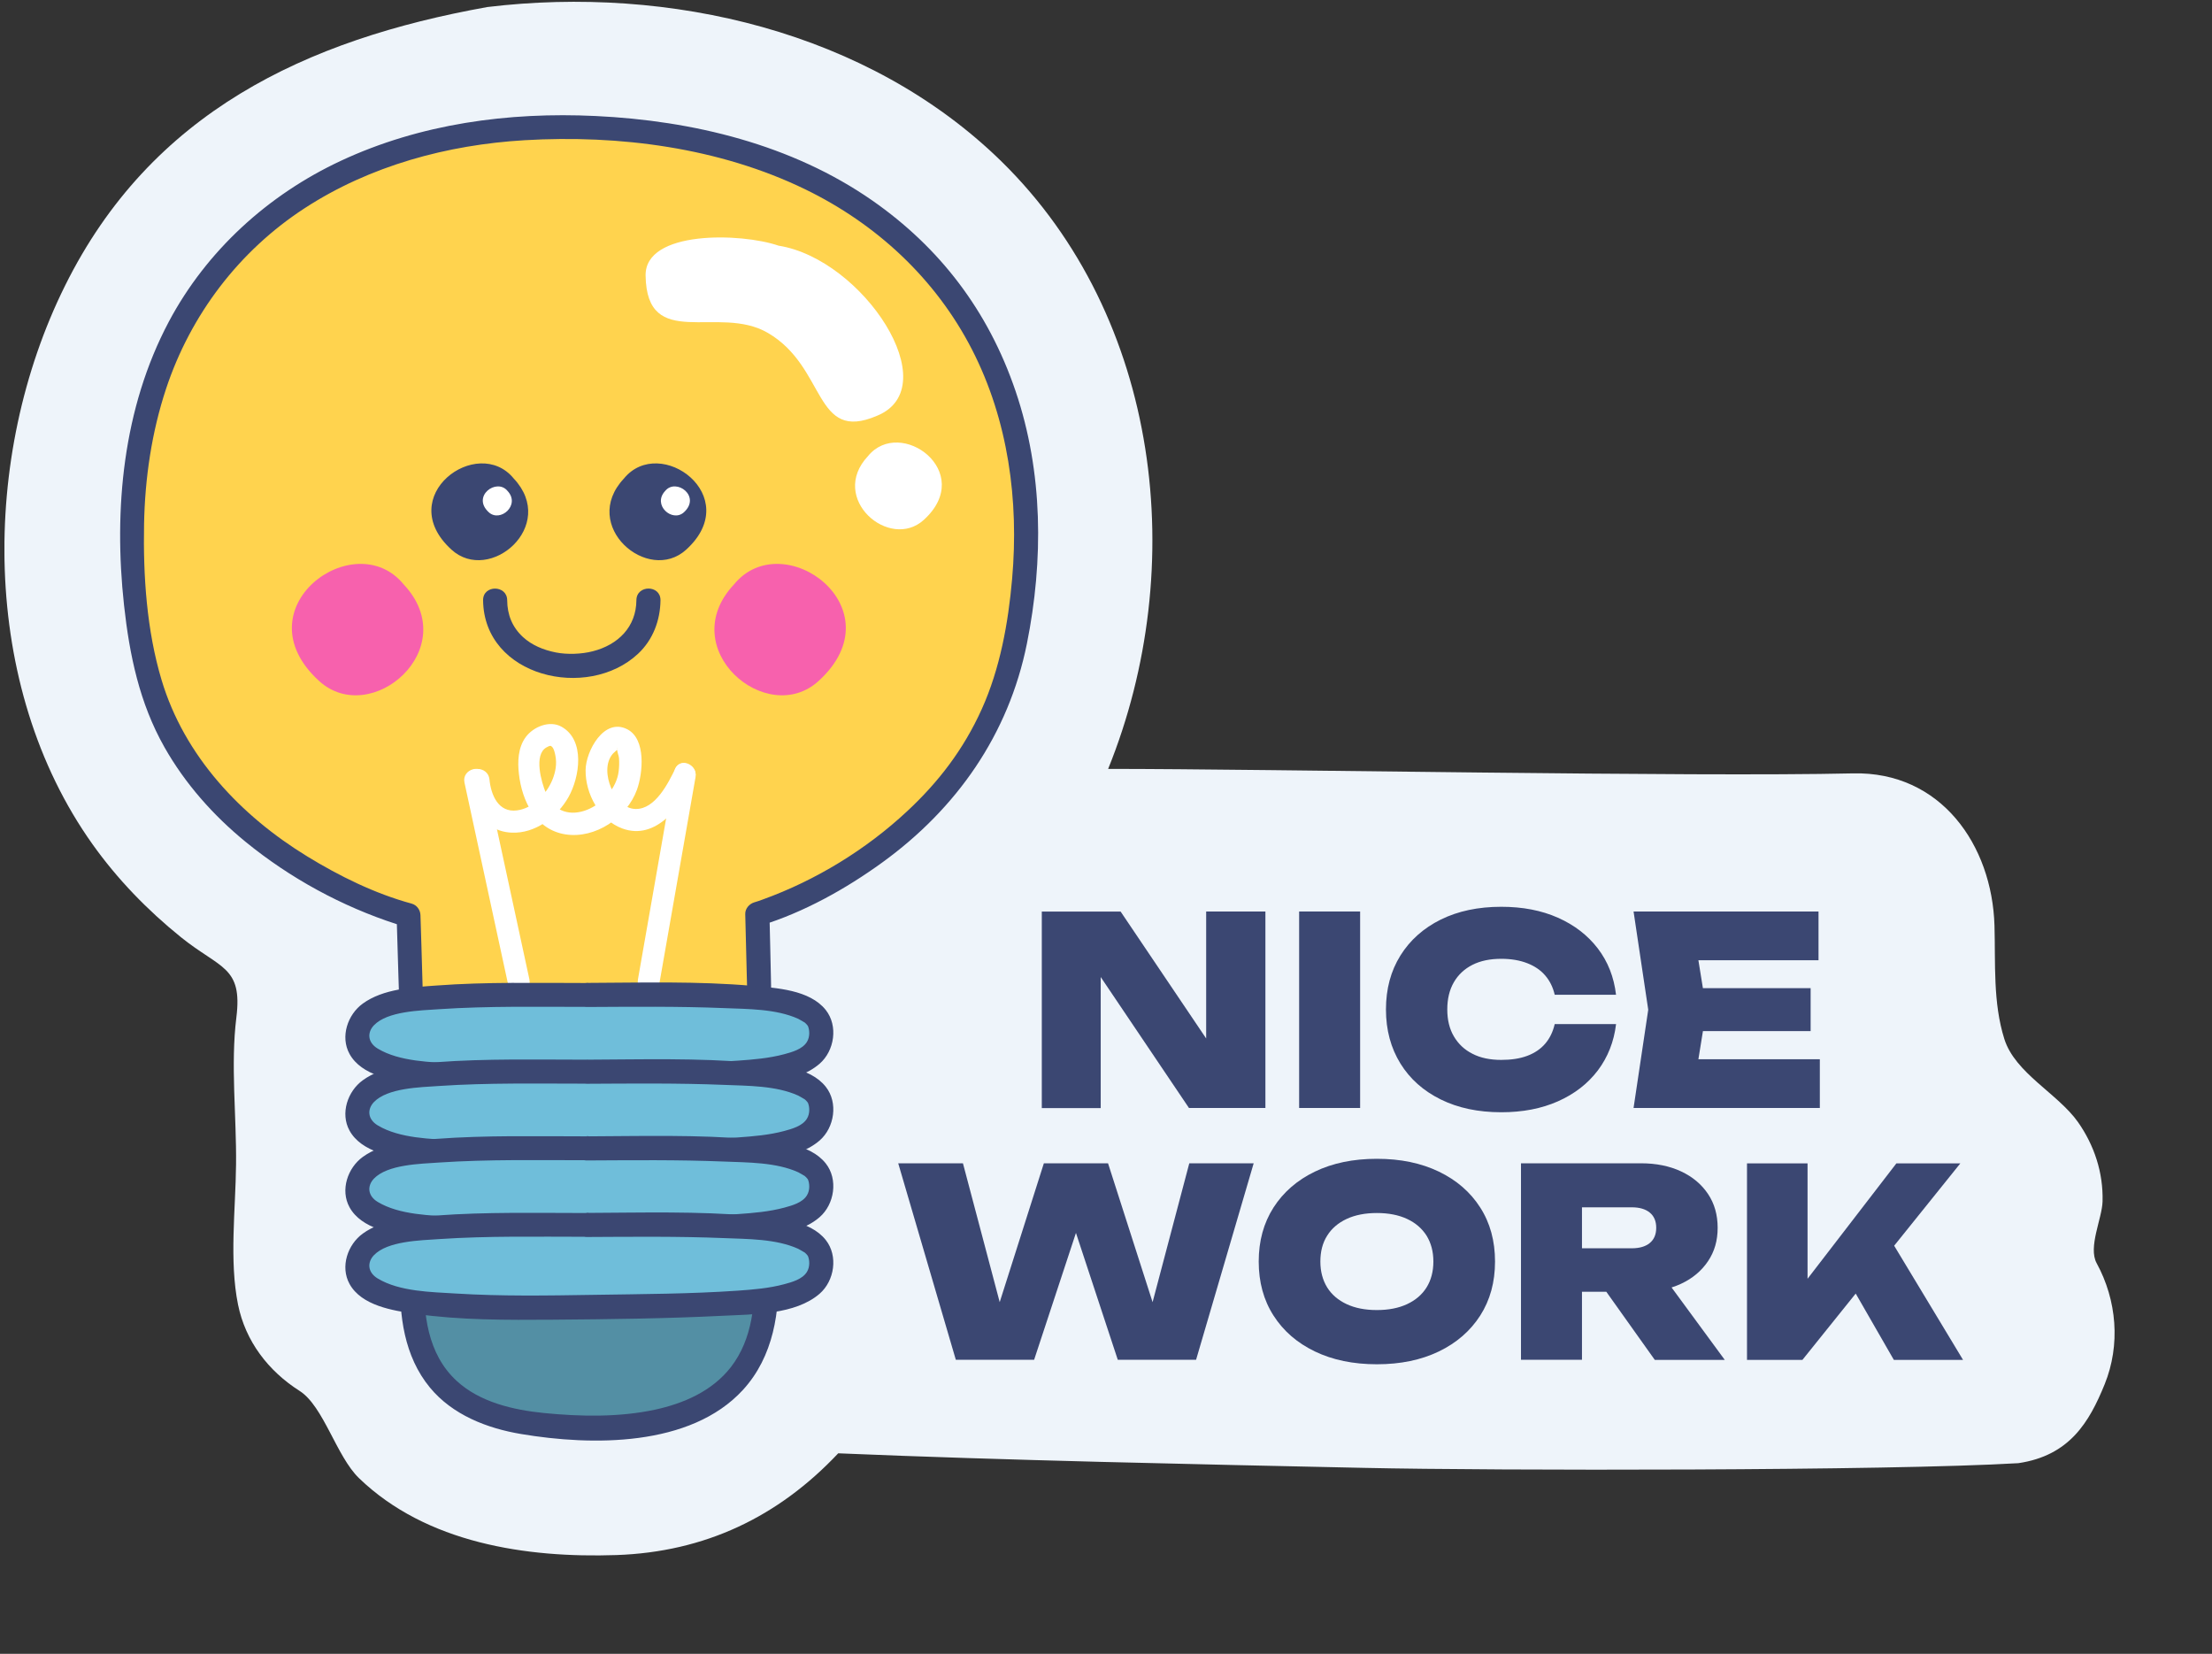 <svg xmlns="http://www.w3.org/2000/svg" width="202" height="151" viewBox="0 0 202 151" fill="none">
  <rect x="0" y="0" width="202" height="151" fill="#333333" stroke="none"/>
  <g clip-path="url(#clip0_2354_1129)">
    <path fill-rule="evenodd" clip-rule="evenodd" d="M76.556 132.692C91.716 133.332 109.256 133.692 124.606 134.022C136.496 134.282 172.436 134.302 184.316 133.592C188.986 132.902 190.786 129.862 192.196 126.392C193.656 122.792 193.316 118.722 191.466 115.332C190.666 113.862 191.966 111.252 192.006 109.692C192.076 107.082 191.256 104.572 189.756 102.442C187.916 99.842 184.016 97.982 183.036 94.862C181.986 91.522 182.236 87.962 182.136 84.502C181.916 77.142 177.226 70.422 169.216 70.612C154.436 70.952 115.986 70.202 101.196 70.202C108.646 51.802 106.016 29.012 91.456 14.742C79.286 2.832 61.116 -1.358 44.506 0.642C27.886 3.622 13.776 10.282 5.936 26.092C-1.794 41.662 -1.844 62.632 8.456 77.092C10.726 80.282 13.476 83.112 16.526 85.572C20.116 88.462 22.166 88.222 21.586 92.892C21.046 97.212 21.606 101.952 21.556 106.322C21.516 110.402 20.926 115.112 21.736 119.112C22.416 122.462 24.496 125.172 27.356 126.992C29.546 128.382 30.716 132.962 32.786 134.962C38.946 140.902 48.076 142.262 56.286 141.982C64.356 141.702 71.056 138.522 76.556 132.682" fill="#EEF4FA"/>
    <path d="M111.747 97.192L110.147 97.522V83.222H115.557V101.162H108.577L98.937 86.862L100.517 86.532V101.172H95.137V83.232H102.337L111.757 97.202L111.747 97.192Z" fill="#3B4772"/>
    <path d="M118.637 83.222H124.207V101.162H118.637V83.222Z" fill="#3B4772"/>
    <path d="M147.576 93.522C147.386 95.112 146.826 96.522 145.916 97.732C144.996 98.942 143.786 99.882 142.276 100.552C140.766 101.222 139.046 101.552 137.096 101.552C134.986 101.552 133.146 101.162 131.566 100.382C129.986 99.602 128.756 98.512 127.886 97.102C127.016 95.692 126.566 94.052 126.566 92.172C126.566 90.292 127.006 88.652 127.886 87.242C128.766 85.832 129.996 84.742 131.566 83.962C133.146 83.182 134.986 82.792 137.096 82.792C139.046 82.792 140.766 83.122 142.276 83.792C143.786 84.462 144.996 85.402 145.916 86.602C146.836 87.802 147.386 89.212 147.576 90.822H141.976C141.816 90.132 141.526 89.552 141.106 89.062C140.686 88.572 140.136 88.202 139.466 87.942C138.796 87.682 138.006 87.542 137.096 87.542C136.076 87.542 135.196 87.722 134.466 88.092C133.736 88.462 133.166 88.992 132.766 89.682C132.366 90.372 132.166 91.202 132.166 92.162C132.166 93.122 132.366 93.942 132.766 94.622C133.166 95.302 133.726 95.842 134.466 96.212C135.196 96.592 136.076 96.772 137.096 96.772C138.006 96.772 138.796 96.652 139.466 96.402C140.136 96.152 140.686 95.782 141.106 95.292C141.526 94.802 141.816 94.202 141.976 93.502H147.576V93.522Z" fill="#3B4772"/>
    <path d="M155.827 92.192L154.707 99.132L152.527 96.712H166.187V101.162H149.177L150.517 92.192L149.177 83.222H166.067V87.672H152.527L154.707 85.252L155.827 92.192ZM165.347 90.222V94.142H152.027V90.222H165.347Z" fill="#3B4772"/>
    <path d="M106.166 121.742L104.496 121.762L108.606 106.212H114.486L109.226 124.152H102.076L97.146 109.202H99.366L94.436 124.152H87.286L82.026 106.212H87.936L92.046 121.732L90.396 121.712L95.326 106.212H101.186L106.166 121.732V121.742Z" fill="#3B4772"/>
    <path d="M125.736 124.562C123.586 124.562 121.696 124.172 120.076 123.392C118.456 122.612 117.196 121.522 116.296 120.112C115.396 118.712 114.946 117.062 114.946 115.182C114.946 113.302 115.396 111.662 116.296 110.252C117.196 108.852 118.456 107.752 120.076 106.972C121.696 106.192 123.576 105.802 125.736 105.802C127.896 105.802 129.776 106.192 131.396 106.972C133.016 107.752 134.276 108.842 135.176 110.252C136.076 111.652 136.526 113.302 136.526 115.182C136.526 117.062 136.076 118.702 135.176 120.112C134.276 121.512 133.016 122.612 131.396 123.392C129.776 124.172 127.896 124.562 125.736 124.562ZM125.736 119.612C126.806 119.612 127.726 119.432 128.496 119.072C129.266 118.712 129.866 118.202 130.276 117.542C130.686 116.882 130.896 116.092 130.896 115.182C130.896 114.272 130.686 113.492 130.276 112.822C129.856 112.162 129.266 111.652 128.496 111.292C127.726 110.932 126.796 110.752 125.736 110.752C124.676 110.752 123.746 110.932 122.976 111.292C122.206 111.652 121.606 112.162 121.196 112.822C120.776 113.482 120.576 114.272 120.576 115.182C120.576 116.092 120.786 116.872 121.196 117.542C121.606 118.202 122.206 118.712 122.976 119.072C123.746 119.432 124.666 119.612 125.736 119.612Z" fill="#3B4772"/>
    <path d="M142.746 113.972H149.016C149.716 113.972 150.266 113.812 150.656 113.492C151.046 113.172 151.246 112.712 151.246 112.102C151.246 111.492 151.046 111.032 150.656 110.712C150.266 110.392 149.716 110.232 149.016 110.232H141.956L144.466 107.652V124.152H138.896V106.212H149.856C151.246 106.212 152.466 106.462 153.516 106.952C154.566 107.442 155.386 108.132 155.976 109.012C156.566 109.892 156.856 110.922 156.856 112.102C156.856 113.282 156.566 114.272 155.976 115.152C155.386 116.032 154.566 116.722 153.516 117.212C152.466 117.702 151.246 117.942 149.856 117.942H142.756V113.972H142.746ZM145.136 115.762H151.336L157.506 124.162H151.116L145.136 115.762Z" fill="#3B4772"/>
    <path d="M159.536 124.162V106.222H165.066V119.782L163.636 118.612L173.176 106.222H179.016L164.596 124.162H159.546H159.536ZM168.116 115.762L172.206 112.462L179.266 124.162H172.946L168.116 115.762Z" fill="#3B4772"/>
    <path d="M37.676 116.512C37.146 126.832 42.966 130.002 52.226 130.262C63.066 130.792 70.736 127.352 69.946 115.712" fill="#538FA4"/>
    <path d="M36.576 116.512C36.416 120.082 36.916 123.842 39.256 126.682C41.316 129.182 44.476 130.412 47.596 130.932C54.026 132.012 63.046 132.132 67.846 126.902C70.626 123.872 71.276 119.692 71.036 115.722C70.946 114.312 68.746 114.302 68.836 115.722C69.026 118.862 68.736 122.262 66.736 124.832C65.036 127.012 62.436 128.142 59.796 128.712C56.506 129.412 52.996 129.342 49.666 129.012C46.876 128.732 43.816 128.032 41.696 126.072C39.046 123.632 38.616 119.932 38.766 116.512C38.826 115.092 36.626 115.102 36.566 116.512H36.576Z" fill="#3B4772"/>
    <path d="M38.357 112.122C37.947 105.672 37.297 83.552 37.297 83.552C37.297 83.552 16.097 77.832 12.967 59.222C7.437 26.412 27.777 11.612 51.057 11.612C84.767 11.612 98.347 34.832 92.317 60.282C88.207 77.632 69.157 83.452 69.157 83.452C69.157 83.452 69.727 106.712 70.097 111.062" fill="#FFD34E"/>
    <path d="M39.456 112.122C38.926 103.562 38.746 94.972 38.486 86.412C38.456 85.462 38.426 84.512 38.397 83.562C38.386 83.082 38.066 82.632 37.587 82.502C34.236 81.592 30.997 79.992 28.056 78.192C21.977 74.472 16.837 69.032 14.757 62.092C13.396 57.562 13.066 52.562 13.156 47.852C13.236 43.662 13.847 39.482 15.166 35.492C17.407 28.732 21.837 22.902 27.817 19.012C33.797 15.122 40.846 13.222 47.897 12.802C56.536 12.292 65.677 13.472 73.526 17.282C80.037 20.442 85.436 25.442 88.757 31.902C92.076 38.362 93.056 45.702 92.427 52.852C92.076 56.872 91.326 61.042 89.656 64.742C87.987 68.442 85.686 71.422 82.837 74.072C79.087 77.572 74.487 80.382 69.666 82.122C69.406 82.222 69.136 82.312 68.867 82.392C68.416 82.532 68.046 82.962 68.056 83.452C68.237 90.922 68.436 98.392 68.727 105.852C68.796 107.592 68.847 109.332 68.996 111.062C69.117 112.462 71.317 112.472 71.197 111.062C70.516 102.882 70.546 94.612 70.337 86.412C70.306 85.422 70.287 84.432 70.266 83.452L69.457 84.512C73.416 83.292 77.237 81.162 80.576 78.742C87.376 73.812 92.106 67.052 93.776 58.772C95.306 51.162 95.257 43.112 92.746 35.722C90.237 28.332 85.787 22.582 79.666 18.312C72.296 13.182 63.257 11.012 54.386 10.592C46.437 10.212 38.386 11.292 31.127 14.682C24.486 17.782 18.866 22.882 15.416 29.372C11.226 37.272 10.367 46.472 11.326 55.252C11.826 59.812 12.736 64.192 15.017 68.222C16.896 71.542 19.477 74.452 22.427 76.862C26.477 80.172 31.227 82.762 36.206 84.372C36.477 84.462 36.746 84.542 37.026 84.622L36.217 83.562C36.437 91.022 36.676 98.482 36.977 105.932C37.056 107.992 37.147 110.062 37.276 112.122C37.367 113.532 39.566 113.542 39.477 112.122H39.456Z" fill="#3B4772"/>
    <path d="M44.116 54.802C44.186 61.802 53.656 64.002 58.266 59.692C59.626 58.422 60.296 56.642 60.316 54.802C60.326 53.382 58.126 53.382 58.116 54.802C58.096 57.242 56.446 58.872 54.136 59.462C53.096 59.732 51.786 59.772 50.766 59.572C49.596 59.342 48.556 58.892 47.766 58.172C46.786 57.272 46.326 56.142 46.316 54.802C46.306 53.392 44.106 53.382 44.116 54.802Z" fill="#3B4772"/>
    <path d="M46.916 43.692C50.966 48.002 44.716 53.372 41.226 50.182C35.876 45.312 43.616 39.642 46.916 43.692Z" fill="#3B4772"/>
    <path d="M56.976 43.692C52.926 48.002 59.176 53.372 62.666 50.182C68.016 45.312 60.276 39.642 56.976 43.692Z" fill="#3B4772"/>
    <path d="M46.346 44.822C47.556 46.112 45.686 47.732 44.636 46.772C43.036 45.312 45.356 43.612 46.346 44.822Z" fill="white"/>
    <path d="M60.746 44.822C59.536 46.112 61.406 47.732 62.456 46.772C64.056 45.312 61.736 43.612 60.746 44.822Z" fill="white"/>
    <path d="M36.867 53.362C42.357 59.212 33.877 66.502 29.137 62.172C21.887 55.562 32.377 47.862 36.867 53.362Z" fill="#F761AD"/>
    <path d="M67.027 53.362C61.537 59.212 70.017 66.502 74.757 62.172C82.007 55.562 71.517 47.862 67.027 53.362Z" fill="#F761AD"/>
    <path d="M42.416 71.452C43.587 76.852 44.746 82.252 45.916 87.642L46.416 89.952C46.687 91.212 48.617 90.682 48.346 89.422C47.176 84.022 46.017 78.622 44.846 73.232L44.346 70.922C44.077 69.662 42.147 70.192 42.416 71.452Z" fill="white"/>
    <path d="M61.587 70.422C60.617 75.952 59.647 81.492 58.677 87.022L58.257 89.422C58.037 90.682 59.967 91.222 60.187 89.952C61.157 84.422 62.127 78.882 63.097 73.352L63.517 70.952C63.737 69.692 61.807 69.152 61.587 70.422Z" fill="white"/>
    <path d="M42.717 71.182C42.937 73.502 44.087 75.902 46.707 76.022C48.877 76.132 50.897 74.582 51.917 72.772C52.937 70.962 53.467 67.572 51.277 66.352C50.187 65.742 48.707 66.352 48.007 67.302C47.307 68.252 47.257 69.532 47.387 70.662C47.667 73.132 48.917 75.762 51.647 76.182C54.377 76.602 57.247 74.642 58.167 72.102C58.707 70.612 59.017 67.492 57.297 66.592C55.147 65.472 53.497 68.602 53.477 70.302C53.447 72.462 54.737 74.872 56.827 75.642C59.927 76.782 62.237 73.552 63.407 71.172C63.977 70.022 62.247 69.002 61.677 70.162C61.027 71.492 59.847 73.892 58.047 73.862C56.977 73.852 56.177 72.822 55.797 71.912C55.397 70.962 55.237 69.642 55.977 68.802C56.077 68.692 56.427 68.392 56.477 68.382C56.247 68.432 56.397 68.172 56.367 68.412C56.337 68.622 56.507 68.972 56.527 69.202C56.557 69.602 56.547 70.022 56.497 70.422C56.127 73.502 51.387 76.062 49.847 72.392C49.447 71.432 48.707 68.892 49.917 68.232C50.247 68.052 50.287 68.072 50.407 68.182C50.597 68.362 50.667 68.752 50.717 68.982C50.867 69.732 50.737 70.482 50.447 71.192C49.907 72.512 48.677 73.802 47.207 73.992C45.507 74.212 44.837 72.582 44.697 71.162C44.577 69.892 42.577 69.882 42.697 71.162L42.717 71.182Z" fill="white"/>
    <path d="M53.597 90.852C38.497 90.832 32.597 90.842 32.657 94.802C32.657 98.342 41.647 98.622 56.187 98.302C67.817 97.982 75.147 98.332 74.967 94.292C75.147 90.852 68.737 90.782 53.587 90.852" fill="#6FBEDA"/>
    <path d="M53.597 89.752C49.017 89.752 44.417 89.642 39.847 89.982C37.647 90.142 34.987 90.282 33.127 91.632C31.747 92.632 31.057 94.652 31.917 96.222C33.007 98.212 35.877 98.662 37.887 98.952C42.037 99.542 46.277 99.522 50.457 99.492C55.647 99.452 60.857 99.392 66.037 99.132C68.787 98.992 72.617 99.052 74.847 97.122C76.207 95.942 76.557 93.662 75.407 92.212C73.937 90.362 70.877 90.202 68.727 90.012C63.707 89.572 58.627 89.722 53.587 89.742C52.167 89.742 52.167 91.952 53.587 91.942C57.757 91.922 61.937 91.872 66.107 92.042C68.277 92.132 70.867 92.102 72.897 93.022C73.027 93.082 73.497 93.372 73.477 93.352C73.667 93.502 73.787 93.692 73.777 93.672C73.927 94.012 73.987 94.652 73.687 95.132C73.277 95.802 72.317 96.062 71.617 96.252C70.237 96.622 68.787 96.742 67.367 96.842C63.017 97.142 58.637 97.152 54.277 97.232C49.917 97.312 45.827 97.372 41.617 97.112C39.367 96.972 36.497 96.942 34.497 95.742C33.567 95.182 33.517 94.272 34.147 93.612C35.387 92.322 38.337 92.262 40.107 92.142C44.587 91.842 49.097 91.932 53.587 91.932C55.007 91.932 55.007 89.732 53.587 89.732L53.597 89.752Z" fill="#3B4772"/>
    <path d="M53.597 97.852C38.497 97.832 32.597 97.832 32.657 101.802C32.657 105.342 41.647 105.622 56.187 105.302C67.817 104.982 75.147 105.332 74.967 101.292C75.147 97.852 68.737 97.782 53.587 97.852" fill="#6FBEDA"/>
    <path d="M53.597 96.752C49.017 96.752 44.417 96.642 39.847 96.982C37.647 97.142 34.987 97.282 33.127 98.632C31.747 99.632 31.057 101.652 31.917 103.222C33.007 105.212 35.877 105.662 37.887 105.952C42.037 106.542 46.277 106.522 50.457 106.492C55.647 106.452 60.857 106.392 66.037 106.132C68.787 105.992 72.617 106.052 74.847 104.132C76.207 102.952 76.557 100.672 75.407 99.222C73.937 97.372 70.877 97.202 68.727 97.022C63.707 96.582 58.627 96.732 53.587 96.752C52.167 96.752 52.167 98.962 53.587 98.952C57.757 98.932 61.937 98.882 66.107 99.052C68.277 99.142 70.867 99.112 72.897 100.032C73.027 100.092 73.497 100.382 73.477 100.362C73.667 100.512 73.787 100.702 73.777 100.682C73.927 101.022 73.987 101.662 73.687 102.142C73.277 102.812 72.317 103.072 71.617 103.262C70.237 103.632 68.787 103.752 67.367 103.852C63.017 104.152 58.637 104.162 54.277 104.242C49.917 104.322 45.827 104.382 41.617 104.122C39.367 103.982 36.497 103.952 34.497 102.752C33.567 102.192 33.517 101.282 34.147 100.622C35.387 99.332 38.337 99.272 40.107 99.152C44.587 98.852 49.097 98.942 53.587 98.942C55.007 98.942 55.007 96.742 53.587 96.742L53.597 96.752Z" fill="#3B4772"/>
    <path d="M53.597 104.852C38.497 104.832 32.597 104.832 32.657 108.802C32.657 112.342 41.647 112.622 56.187 112.302C67.817 111.982 75.147 112.342 74.967 108.292C75.147 104.852 68.737 104.782 53.587 104.852" fill="#6FBEDA"/>
    <path d="M53.597 103.752C49.017 103.752 44.417 103.642 39.847 103.982C37.647 104.142 34.987 104.282 33.127 105.632C31.747 106.632 31.057 108.652 31.917 110.222C33.007 112.212 35.877 112.662 37.887 112.952C42.037 113.542 46.277 113.522 50.457 113.492C55.647 113.452 60.857 113.392 66.037 113.132C68.787 112.992 72.617 113.052 74.847 111.132C76.207 109.952 76.557 107.672 75.407 106.222C73.937 104.372 70.877 104.202 68.727 104.022C63.707 103.582 58.627 103.732 53.587 103.752C52.167 103.752 52.167 105.962 53.587 105.952C57.757 105.932 61.937 105.882 66.107 106.052C68.277 106.142 70.867 106.112 72.897 107.032C73.027 107.092 73.497 107.382 73.477 107.362C73.667 107.512 73.787 107.702 73.777 107.682C73.927 108.022 73.987 108.662 73.687 109.142C73.277 109.812 72.317 110.072 71.617 110.262C70.237 110.632 68.787 110.752 67.367 110.852C63.017 111.152 58.637 111.162 54.277 111.232C49.917 111.302 45.827 111.372 41.617 111.112C39.367 110.972 36.497 110.942 34.497 109.742C33.567 109.182 33.517 108.272 34.147 107.612C35.387 106.322 38.337 106.262 40.107 106.142C44.587 105.842 49.097 105.932 53.587 105.932C55.007 105.932 55.007 103.732 53.587 103.732L53.597 103.752Z" fill="#3B4772"/>
    <path d="M53.597 111.852C38.497 111.832 32.597 111.832 32.657 115.802C32.657 119.342 41.647 119.622 56.187 119.302C67.817 118.982 75.147 119.342 74.967 115.292C75.147 111.852 68.737 111.782 53.587 111.852" fill="#6FBEDA"/>
    <path d="M53.597 110.752C49.017 110.752 44.417 110.642 39.847 110.982C37.647 111.142 34.987 111.282 33.127 112.632C31.747 113.632 31.057 115.652 31.917 117.222C33.007 119.212 35.877 119.662 37.887 119.952C42.037 120.542 46.277 120.522 50.457 120.492C55.647 120.452 60.857 120.392 66.037 120.132C68.787 119.992 72.617 120.052 74.847 118.122C76.207 116.942 76.557 114.662 75.407 113.212C73.937 111.362 70.877 111.202 68.727 111.012C63.707 110.572 58.627 110.722 53.587 110.742C52.167 110.742 52.167 112.952 53.587 112.942C57.757 112.922 61.937 112.872 66.107 113.042C68.277 113.132 70.867 113.102 72.897 114.022C73.027 114.082 73.497 114.372 73.477 114.352C73.667 114.502 73.787 114.692 73.777 114.672C73.927 115.012 73.987 115.652 73.687 116.132C73.277 116.802 72.317 117.062 71.617 117.252C70.237 117.622 68.787 117.742 67.367 117.842C63.017 118.142 58.637 118.152 54.277 118.222C49.917 118.292 45.827 118.362 41.617 118.102C39.367 117.962 36.497 117.932 34.497 116.732C33.567 116.172 33.517 115.262 34.147 114.602C35.387 113.312 38.337 113.252 40.107 113.132C44.587 112.832 49.097 112.922 53.587 112.922C55.007 112.922 55.007 110.722 53.587 110.722L53.597 110.752Z" fill="#3B4772"/>
    <path d="M71.106 22.432C67.686 21.252 58.886 21.002 58.956 25.162C59.066 32.122 65.606 27.762 70.117 30.392C75.516 33.542 74.287 40.452 80.087 37.962C86.507 35.342 78.806 23.652 71.106 22.432Z" fill="white"/>
    <path d="M79.266 41.642C75.636 45.502 81.236 50.322 84.366 47.462C89.156 43.102 82.226 38.012 79.266 41.642Z" fill="white"/>
  </g>
  <defs>
    <clipPath id="clip0_2354_1129">
      <rect width="200.78" height="149.99" fill="white" transform="translate(0.406 0.162)"/>
    </clipPath>
  </defs>
</svg>
